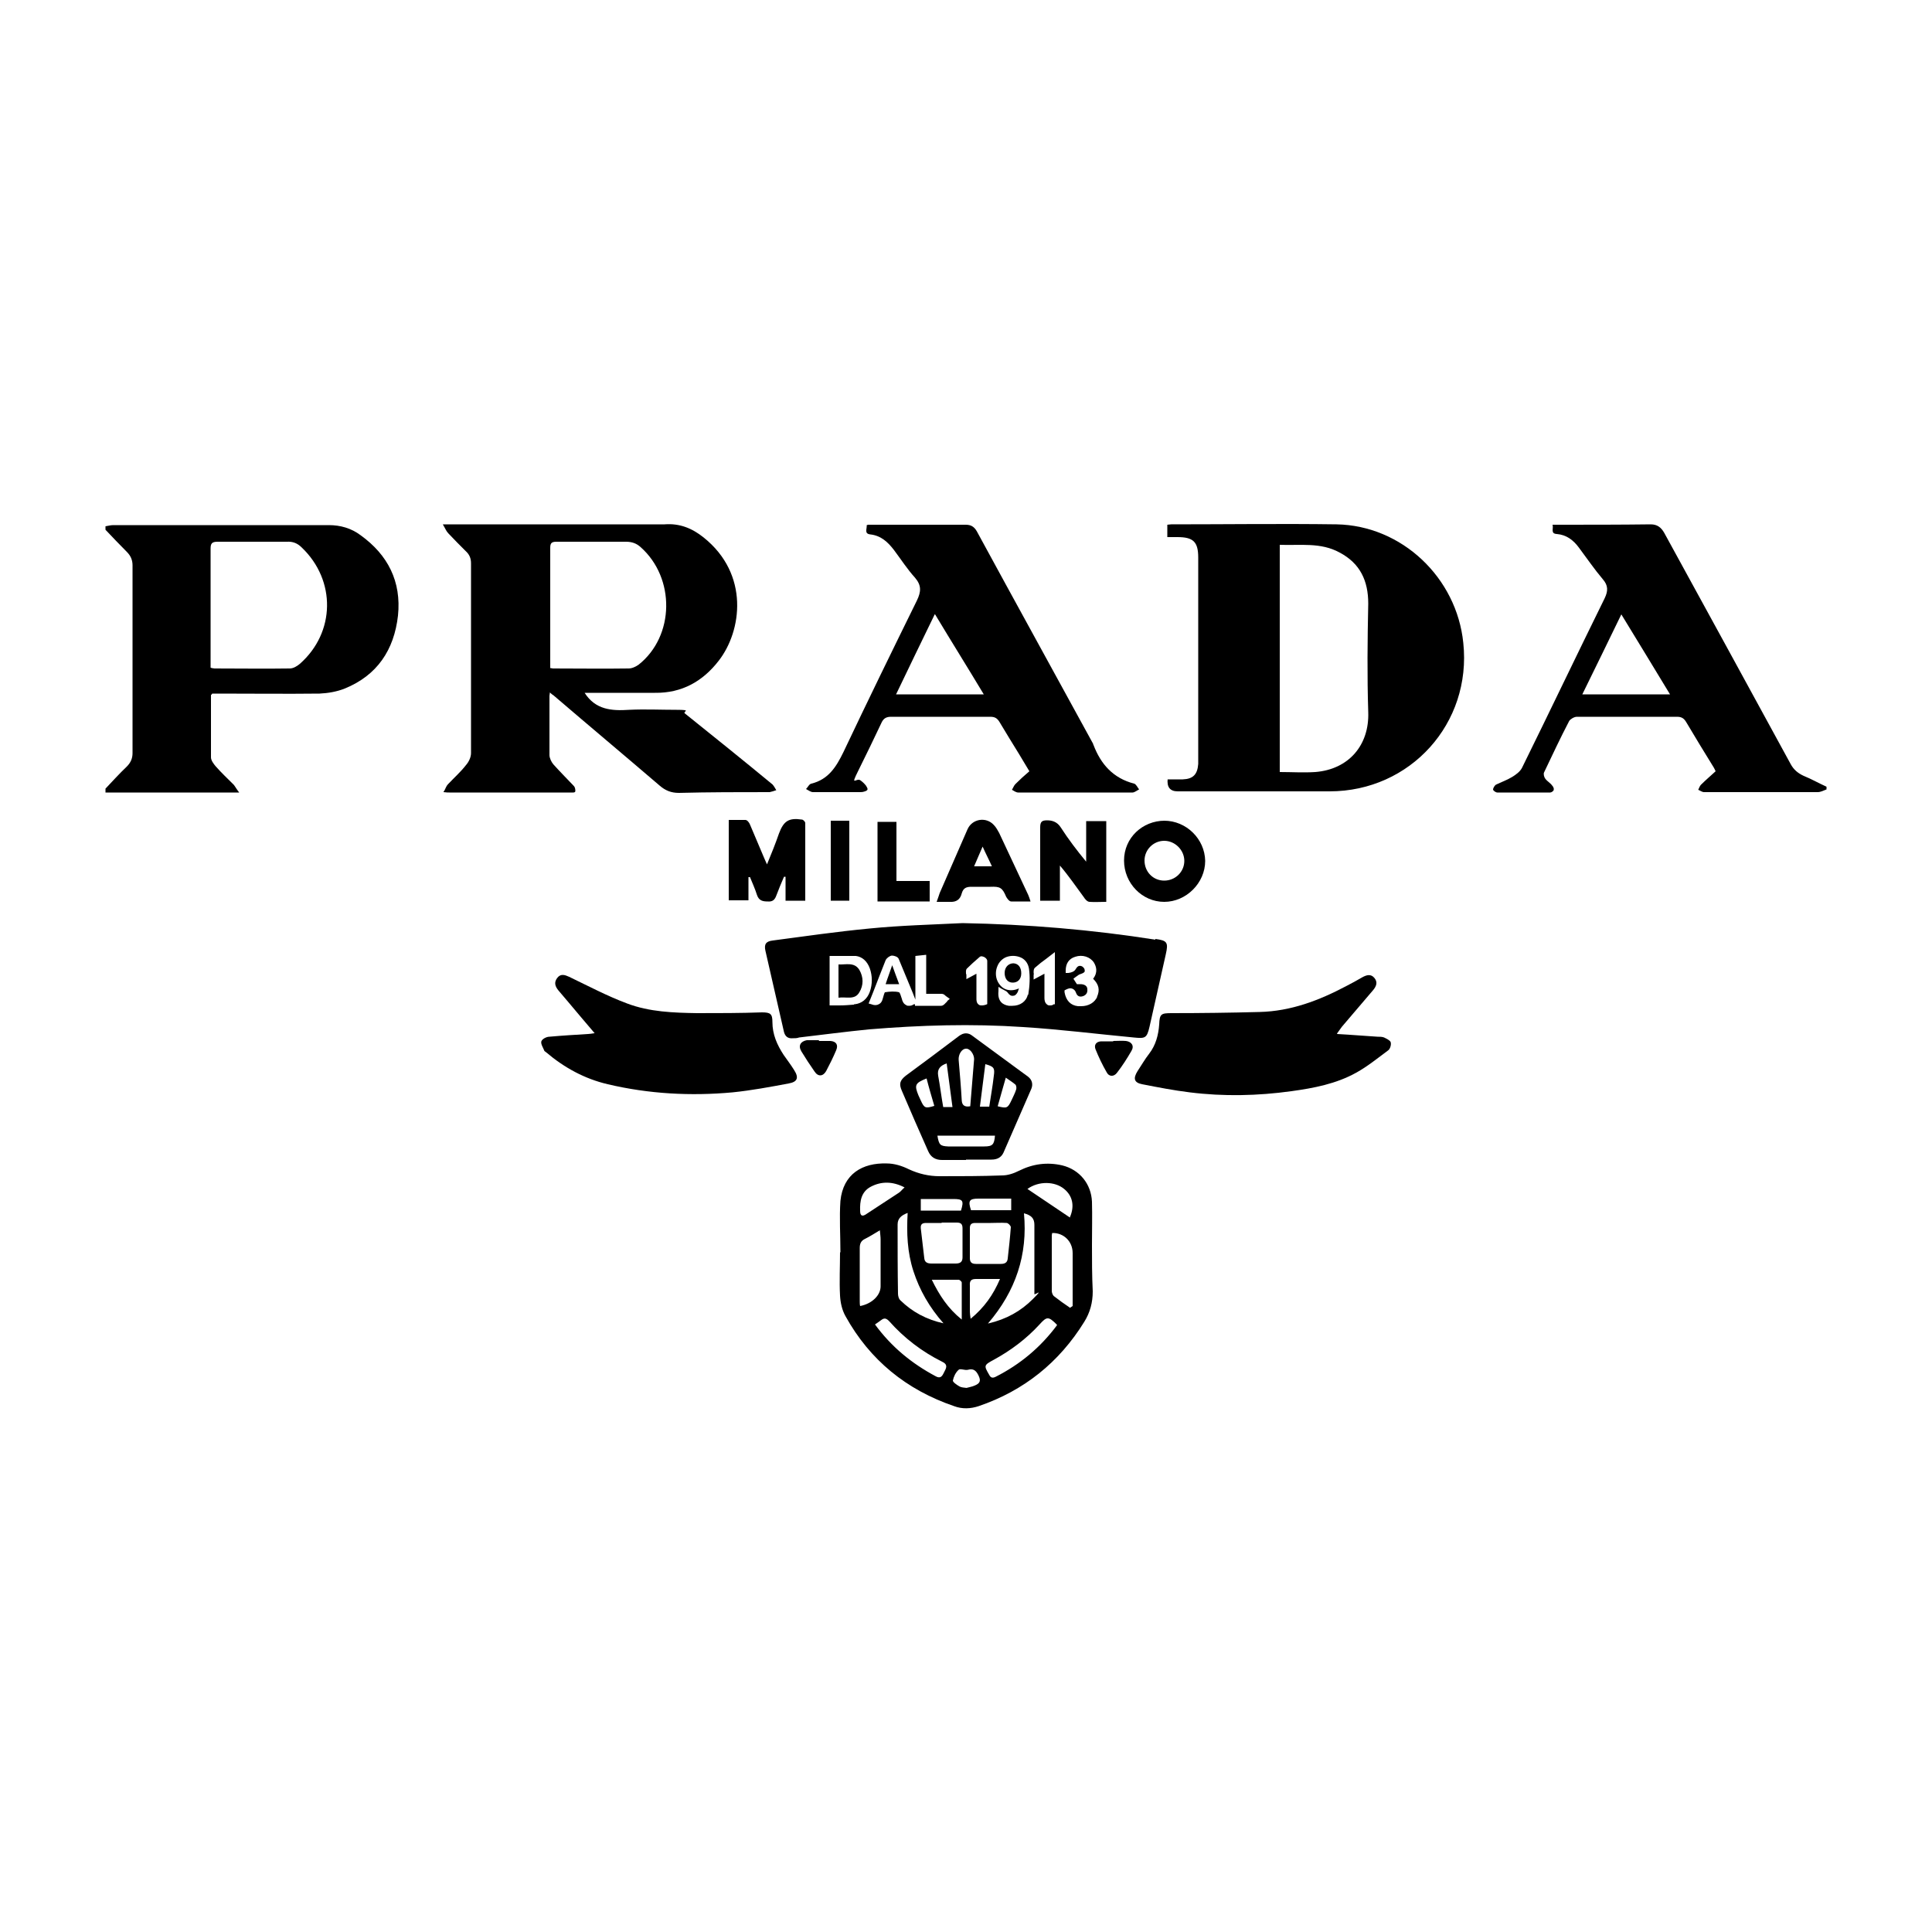 <?xml version="1.0" encoding="UTF-8"?>
<svg id="Camada_1" data-name="Camada 1" xmlns="http://www.w3.org/2000/svg" version="1.1" viewBox="0 0 500 500">
  <defs>
    <style>
      .cls-1 {
        fill: #000;
        stroke-width: 0px;
      }
    </style>
  </defs>
  <path class="cls-1" d="M27.3,136.2c.7-.1,1.3-.3,2-.3h55.8c3,0,5.8.8,8.2,2.6,7.1,5.1,10.6,12,9.7,20.8-1,8.9-5.4,15.5-13.8,18.9-2,.8-4.3,1.2-6.5,1.3-8.7.1-17.4,0-26.1,0h-1.7c0,.2-.3.3-.3.4v16.1c0,.8.7,1.7,1.2,2.3,1.5,1.7,3.1,3.2,4.7,4.8.4.5.7,1.1,1.4,2H27.3v-1c1.8-1.9,3.6-3.9,5.5-5.7,1-1,1.5-2.1,1.5-3.5v-48.6c0-1.4-.5-2.5-1.5-3.5-1.9-1.9-3.7-3.8-5.5-5.7v-.9ZM54.7,172.9c.4,0,.6.1.8.1,6.5,0,13,.1,19.5,0,.9,0,1.9-.6,2.6-1.2,9.2-8.1,9.4-21.6.5-30.1-1.1-1.1-2.3-1.6-3.9-1.5h-17.9c-1.5,0-1.8.5-1.8,1.8v30.8h.2Z"/>
  <path class="cls-1" d="M472.7,204.3c-.8.3-1.5.7-2.3.7h-29.4c-.5,0-1-.4-1.5-.6.2-.4.4-1,.7-1.3,1.2-1.2,2.5-2.3,3.8-3.5-.2-.4-.3-.7-.5-1-2.4-3.9-4.8-7.8-7.1-11.7-.6-1-1.2-1.4-2.4-1.4h-25.9c-.7,0-1.7.6-2,1.1-2.3,4.4-4.4,8.9-6.5,13.3-.2.4,0,1.2.3,1.6.5.7,1.3,1.1,1.8,1.8.3.3.5.8.4,1.1,0,.3-.6.7-.9.7h-13.7c-.4,0-1.1-.5-1.1-.8s.4-1,.7-1.2c1.4-.7,2.9-1.2,4.2-2,1-.6,2.1-1.4,2.6-2.4,7.2-14.6,14.2-29.3,21.4-43.9.9-1.9.9-3.3-.5-4.9-2.2-2.6-4.1-5.4-6.2-8.2-1.4-1.9-3.2-3.3-5.7-3.5-1.7-.1-.8-1.4-1.1-2.4h1.7c7.9,0,15.8,0,23.7-.1,1.7,0,2.7.8,3.5,2.2,10.9,19.9,21.8,39.8,32.7,59.8.8,1.5,1.9,2.4,3.4,3.1,2,.8,3.9,1.9,5.9,2.8v.6h0ZM419.6,159c-3.4,7-6.7,13.8-10.1,20.7h22.7c-4.2-6.9-8.3-13.7-12.6-20.7Z"/>
  <path class="cls-1" d="M114.9,204.8c.4-.7.6-1.4,1-1.8,1.6-1.7,3.3-3.2,4.7-5,.7-.8,1.3-2,1.3-3.1v-49.1c0-1.3-.4-2.3-1.4-3.2-1.5-1.5-3-3-4.5-4.6-.5-.5-.8-1.3-1.4-2.3h57.4c3.9-.3,7.1,1,10.1,3.4,11.9,9.5,9.9,24.2,3.9,31.9-4.1,5.3-9.5,8.4-16.5,8.3h-18.2c2.8,4.4,7,4.7,11.5,4.4,4.1-.2,8.2,0,12.3,0s1.6.4,2.1.9c7.6,6.1,15.2,12.2,22.7,18.4.4.4.7,1,1,1.5-.6.2-1.2.4-1.7.5-7.8,0-15.7,0-23.5.2-2,0-3.5-.6-5-1.9-9.1-7.8-18.3-15.5-27.4-23.3-.3-.2-.6-.4-1-.8,0,.4-.1.6-.1.9v15.3c0,.8.5,1.8,1,2.4,1.7,1.9,3.5,3.7,5.3,5.6.3.3.4.8.4,1.3s-.7.4-1,.4h-31.6c-.4,0-.7,0-1.5-.1v-.2ZM142.4,172.9c.4,0,.5.1.7.1,6.5,0,13.1.1,19.6,0,.9,0,1.9-.5,2.6-1,9.3-7.4,9.5-22.4.5-30.4-1.1-1-2.3-1.4-3.8-1.4h-18c-1.3,0-1.6.4-1.6,1.6v31.1Z"/>
  <path class="cls-1" d="M302.2,201.7h3.9c2.7-.1,3.8-1.3,4-4v-53.4c0-4.1-1.3-5.3-5.4-5.3h-2.6v-3.2c.3,0,.6-.1,1-.1,14.3,0,28.6-.2,42.8,0,16.9.3,31.1,13.8,32.8,30.7,2.2,20.8-13.7,38.4-34.6,38.4h-39.3q-3,0-2.6-3.3v.2ZM331.2,199.8c3.1,0,6.2.2,9.2,0,8.7-.7,14-7,13.7-15.5-.3-9.4-.2-18.7,0-28.1,0-5.9-2.1-10.4-7.4-13.2-4.9-2.7-10.2-1.8-15.5-2v58.8h0Z"/>
  <path class="cls-1" d="M217.5,324c0-4.4-.3-8.9,0-13.2.7-7,5.7-9.9,12-9.7,1.9,0,3.9.6,5.7,1.5,2.6,1.2,5.2,1.8,8,1.8,5.4,0,10.8,0,16.1-.2,1.5,0,3-.5,4.4-1.2,3.6-1.8,7.3-2.3,11.2-1.4,4.5,1.1,7.5,4.8,7.7,9.4.1,3.7,0,7.5,0,11.2s0,8,.2,12c0,2.9-.7,5.5-2.2,7.9-6.5,10.5-15.6,17.8-27.3,21.8-2.1.7-4.3.8-6.4,0-12.3-4.2-21.8-11.9-28.1-23.3-.9-1.6-1.3-3.5-1.4-5.3-.2-3.7,0-7.5,0-11.2h.2-.1ZM244.2,342.5c-3.7-4.2-6.2-8.6-7.8-13.5s-1.8-9.9-1.5-15.1c-1.6.6-2.6,1.4-2.6,3,0,6,0,11.9.1,17.9,0,.6.2,1.4.7,1.8,3,2.9,6.6,4.9,11.2,5.9h0ZM255.8,342.5c4.7-1.1,8.4-3.2,11.5-6.3s.4-.9.4-1.3v-17.9c0-1.7-.8-2.5-2.7-3,1,10.7-2.1,20.1-9.3,28.5h.1ZM243.7,316.5h-4c-1,0-1.5.3-1.4,1.4.3,2.6.6,5.2.9,7.7.1,1.1.8,1.4,1.9,1.4h6.2c1.2,0,1.8-.4,1.8-1.6v-7.5c0-1.1-.4-1.5-1.5-1.5h-3.9ZM256.4,316.5h-4c-.9,0-1.4.3-1.4,1.3v7.8c0,1.1.5,1.5,1.6,1.5h6.4c1,0,1.7-.3,1.8-1.4.3-2.7.6-5.4.8-8.1,0-.4-.7-1.1-1.1-1.1-1.4-.1-2.8,0-4.1,0h0ZM227.7,318.4c-1.5.9-2.6,1.6-3.8,2.2-1.1.5-1.4,1.3-1.4,2.4v13.7c0,.4,0,.9.1,1.3,3.1-.6,5.3-2.8,5.3-5.1v-12.1c0-.7-.1-1.3-.2-2.5h0ZM277,338.4c.2-.1.4-.3.6-.4v-13.7c0-3.1-2.4-5.3-5.3-5.2,0,.2-.1.4-.1.6v14.4c0,.4.2,1,.5,1.3,1.4,1.1,2.8,2.1,4.3,3.1h0ZM226.4,342.7c4.3,5.9,9.6,10.2,15.8,13.5,1.5.8,1.8-.5,2.3-1.4.6-1.1.6-1.8-.7-2.4-5.2-2.6-9.8-6.1-13.7-10.5-.7-.7-1.2-.9-2-.3-.5.4-1,.7-1.7,1.2h0ZM273.5,342.8c-2.2-2.2-2.6-2.1-4.5,0-3.4,3.7-7.4,6.7-11.8,9.1-2.6,1.4-2.6,1.5-1.2,3.9.4.8.9.9,1.7.5,6.3-3.2,11.6-7.6,15.9-13.4h-.1ZM276.9,315c1.3-3,.6-5.6-1.5-7.3-2.4-2-6.6-2.1-9.5,0,3.7,2.5,7.3,4.9,11,7.4h0ZM234.1,307.3c-3.1-1.6-6-1.6-8.7-.2-2.5,1.3-2.9,3.7-2.8,6.3,0,1.3.6,1.5,1.6.8,2.8-1.8,5.6-3.7,8.4-5.5.5-.3.8-.8,1.5-1.4h0ZM258.9,331h-6.3c-1.2,0-1.7.4-1.6,1.7v6.8c0,.5.1,1,.2,1.8,3.5-2.9,5.8-6.1,7.6-10.3h.1ZM241.1,331.1c2,4.1,4.2,7.5,7.8,10.4v-9.6c0-.2-.5-.7-.8-.7h-7ZM238.3,310.2v3.1h10.4c.8-2.6.5-3-2-3h-8.4ZM261.7,313.2v-3h-8.5c-2.4,0-2.7.6-1.9,3h10.4ZM250.1,359.2c.7-.2,1.4-.3,2.1-.6,1.5-.6,1.7-1.3,1-2.7-.6-1.2-1.3-1.8-2.7-1.4-.8.2-2-.4-2.4,0-.8.7-1.3,1.8-1.5,2.8,0,.4,1,1.1,1.7,1.5.5.3,1.2.3,1.9.4h-.1Z"/>
  <path class="cls-1" d="M224.5,135.8h25.4c1.4,0,2.2.5,2.9,1.7,10,18.4,20.1,36.7,30.1,55,0,0,0,.2.1.3,1.9,5,5.1,8.6,10.5,10,.5.1.9,1,1.3,1.5-.6.3-1.2.8-1.7.8h-29.6c-.5,0-1.1-.4-1.6-.7.3-.5.5-1.1.9-1.5,1.1-1.1,2.3-2.2,3.6-3.3-.9-1.5-1.8-3-2.7-4.5-1.7-2.7-3.3-5.4-5-8.2-.6-1-1.2-1.4-2.4-1.4h-25.7c-1.2,0-1.9.4-2.4,1.4-2,4.2-4,8.4-6.1,12.6s-.5,1.8.5,2.4c.6.4,1.1.9,1.5,1.4.2.3.5.8.4,1,0,.3-.6.5-1,.6-.3.1-.7.1-1.1.1h-12c-.6,0-1.2-.5-1.8-.8.5-.5.8-1.3,1.4-1.4,4.4-1.1,6.4-4.3,8.3-8.2,6.2-13.1,12.6-26.2,19-39.2,1.1-2.3,1.2-3.9-.5-5.9-2-2.2-3.6-4.7-5.4-7.1-1.6-2.1-3.4-3.8-6.2-4.1-1.6-.2-.8-1.4-.9-2.4h.2ZM241.9,159c-3.4,7-6.7,13.8-10,20.7h22.7c-4.2-7-8.4-13.7-12.6-20.7h0Z"/>
  <path class="cls-1" d="M153.9,267.4c-2.4-2.8-4.5-5.3-6.6-7.8-.9-1.1-1.9-2.2-2.8-3.3-.8-1-1.2-2-.3-3.2s2-.8,3.1-.3c5,2.4,9.9,5,15,6.9,5.8,2.2,12,2.4,18.1,2.5,5.6,0,11.2,0,16.8-.2,2.2,0,2.7.4,2.7,2.5,0,3.2,1.2,5.9,2.9,8.5.9,1.3,1.9,2.6,2.7,3.9,1.3,2,.9,3.1-1.4,3.5-4.8.9-9.6,1.8-14.5,2.3-10.9,1-21.7.4-32.3-2.1-6-1.4-11.3-4.3-16-8.3-.1-.1-.3-.2-.4-.3-.3-.8-1-1.8-.8-2.5.2-.6,1.3-1.2,2.1-1.2,3.3-.3,6.7-.5,10-.7.4,0,.8-.1,1.6-.2h0Z"/>
  <path class="cls-1" d="M346.1,267.6c3.7.2,7.1.5,10.4.7.6,0,1.2,0,1.7.2.6.3,1.5.7,1.7,1.2.2.6-.1,1.7-.6,2.1-2.7,2-5.4,4.2-8.3,5.8-5.2,2.9-11,4-16.8,4.8-8.7,1.2-17.5,1.4-26.3.3-4.1-.5-8.2-1.3-12.3-2.1-2.1-.4-2.4-1.5-1.2-3.4,1-1.5,1.9-3.1,3-4.5,1.7-2.2,2.4-4.8,2.6-7.6.1-2.7.5-2.9,3.2-2.9,7.6,0,15.2-.1,22.8-.3,8.1-.2,15.4-3,22.4-6.7,1.4-.7,2.8-1.5,4.2-2.3,1.1-.6,2.2-.9,3.1.2.9,1.1.5,2.1-.3,3.1-2.7,3.2-5.4,6.3-8.1,9.5-.4.5-.7,1-1.3,1.8h0Z"/>
  <path class="cls-1" d="M250,300.2h-6.2c-1.7,0-2.9-.7-3.6-2.3-2.3-5.2-4.6-10.4-6.8-15.6-.8-1.8-.5-2.7,1-3.9,4.6-3.4,9.2-6.8,13.8-10.3,1.2-.9,2.4-.9,3.5,0,4.8,3.5,9.5,7,14.3,10.5,1.1.8,1.4,2,.9,3.2-2.4,5.5-4.8,11-7.2,16.5-.6,1.3-1.7,1.8-3.1,1.8h-6.6ZM251.1,286.3c.3-4.1.7-8.1,1-12.2,0-1.3-1.1-2.8-2.1-2.7-1.1,0-2,1.5-1.9,2.9.3,3.5.6,7,.8,10.5q.1,1.9,2.2,1.5h0ZM242.6,293.9c.4,2.4.7,2.7,2.8,2.8h9.3c2.2,0,2.6-.5,2.8-2.8h-14.9ZM246.5,286.5c-.5-3.9-1-7.5-1.5-11.3-1.7.6-2.5,1.5-2.2,3.2.5,2.7.8,5.3,1.3,8.1h2.4ZM256,286.5c.4-2.7.9-5.4,1.2-8.1.3-2,0-2.4-2.2-3-.5,3.7-.9,7.3-1.4,11h2.4,0ZM241.8,286.2c-.7-2.4-1.4-4.7-2-7.1-3,1.2-3.2,1.7-2.1,4.4.2.4.4.9.6,1.3.9,2,1.2,2.1,3.5,1.4h0ZM260.3,278.9c-.8,2.7-1.4,5-2.1,7.4,2.4.6,2.6.5,3.6-1.6.4-.9.9-1.8,1.2-2.8.1-.4,0-1-.2-1.2-.7-.6-1.5-1.1-2.5-1.8Z"/>
  <path class="cls-1" d="M208.5,233.1h-5.2v-6.2h-.4c-.7,1.6-1.4,3.3-2,4.9-.4,1.1-1,1.6-2.2,1.5-1.3,0-2.3-.2-2.8-1.7-.5-1.6-1.2-3.1-1.8-4.6h-.4v6h-5.1v-20.8h4.3c.5,0,1,.7,1.2,1.2,1.2,2.8,2.4,5.7,3.6,8.5.2.5.4.9.8,1.8,1.2-2.9,2.2-5.4,3.1-8,1.2-3.2,2.5-4.1,5.9-3.6.4,0,.9.6.9.9v20.1Z"/>
  <path class="cls-1" d="M286.1,233.4c-1.4,0-2.8.1-4.1,0-.6,0-1.2-.7-1.5-1.2-2-2.7-3.9-5.5-6.2-8.2v9.1h-5.1v-19c0-1.5.5-1.8,1.8-1.8s2.6.4,3.5,1.8c2,3.1,4.2,6,6.6,8.9v-10.5h5.2v20.9h-.2Z"/>
  <path class="cls-1" d="M301.3,212.4c5.7,0,10.5,4.7,10.6,10.4,0,5.7-4.9,10.6-10.6,10.6s-10.4-4.8-10.4-10.7,4.8-10.3,10.5-10.3h-.1ZM296.2,222.7c0,2.9,2.2,5.2,5.1,5.2s5.2-2.3,5.2-5.1-2.4-5.2-5.2-5.2-5.1,2.3-5.1,5.1Z"/>
  <path class="cls-1" d="M242.4,233.4c.3-.9.6-1.6.8-2.3,2.4-5.5,4.8-11,7.2-16.5,1.2-2.7,4.8-3.3,6.8-1.1.6.6,1,1.4,1.4,2.1,2.5,5.3,5,10.7,7.5,16,.2.5.4,1,.6,1.7h-5c-.5,0-1-.7-1.3-1.2-1-2.4-1.6-2.7-4.1-2.6h-4.9c-1.3,0-2.1.3-2.5,1.7-.4,1.6-1.4,2.3-3.1,2.2h-3.6.2ZM256.7,224.2c-.8-1.8-1.6-3.3-2.4-5.1-.8,1.9-1.5,3.4-2.2,5.1h4.6Z"/>
  <path class="cls-1" d="M240.6,228v5.3h-13.5v-20.6h4.9v15.3h8.6Z"/>
  <path class="cls-1" d="M215,212.4h4.8v20.7h-4.8v-20.7Z"/>
  <path class="cls-1" d="M288.1,269.4c1.1,0,2.2-.1,3.3,0,1.5.2,2.2,1.3,1.4,2.6-1.1,1.9-2.3,3.8-3.7,5.6-.8,1.1-2.1,1.1-2.7-.1-1.1-1.9-2.1-4-2.9-6-.4-1.1.2-1.9,1.4-2h3.2Z"/>
  <path class="cls-1" d="M212,269.4h2.9c1.5.1,2.1,1,1.5,2.4-.8,1.9-1.7,3.7-2.6,5.4-.8,1.4-2.1,1.5-3,.1-1.2-1.7-2.3-3.4-3.4-5.2-.9-1.5-.2-2.6,1.4-2.9h3.1c0,.1.1.2.1.2Z"/>
  <g>
    <path class="cls-1" d="M299.1,243.2c-16.5-2.6-33.2-4-50-4.3-8,.4-16.1.6-24.1,1.4-8.4.8-16.7,2-25,3.1-1.8.2-2.3,1-1.9,2.7,1.6,7,3.2,14,4.8,21,.3,1.1,1,1.7,2.2,1.6.6,0,1.2,0,1.7-.2,6-.7,12-1.5,18.1-2.1,13.3-1.1,26.6-1.5,39.9-.6,9.6.6,19.1,1.8,28.6,2.7,3,.3,3.4.2,4.1-2.8,1.4-6.2,2.8-12.4,4.2-18.7.7-3.1.4-3.6-2.7-4v.2ZM221,260c-1.3.1-2.5.2-3.8.2h-2.5v-12.8h6.8c1.6.2,2.9,1.3,3.6,3.2.7,2,.7,4.1,0,6.1-.7,1.9-2.1,3-3.9,3.2h-.2ZM245,259.3s-.2.2-.3.3c-.3.3-.6.7-1.2.7h-6.7v-.4h-.3c-.4.3-.8.4-1.2.4s-.6,0-.8-.2c-.7-.3-1-1.1-1.1-1.6-.3-1-.5-1.5-.7-1.7-1.1-.3-2.5-.2-3.7,0-.1.1-.4,1.1-.5,1.5h0c-.2.9-.6,1.4-1.1,1.6-.5.3-1.2.3-1.9,0l-.7-.2,1.2-3c1.1-2.8,2.1-5.5,3.2-8.2.3-.6,1-1.1,1.6-1.2.6,0,1.6.3,1.8.9,1.2,2.9,2.4,5.8,3.6,8.7l.7,1.8v-11.3l2.8-.3v10.1h4c.5,0,.8.3,1.1.6,0,0,.2.1.3.2l.7.5-.7.6v.2ZM255.6,259.8l-.4.2c-.3.1-.7.2-1.1.2s-.5,0-.8-.2c-.6-.4-.6-1.2-.6-1.5v-6.5l-2.6,1.4v-1c0-.1,0-.3-.1-.4,0-.4-.1-.9.2-1.3.9-.9,2-1.9,3.4-3.1.2-.1.4-.2.9,0,.2,0,1,.5,1,1.1v11.2h.1ZM266,257.4c-.4,1.8-2,2.9-4,2.9h-.9c-1.4-.2-3-1-2.7-3.8v-1.1l1,.6c.1,0,.2.1.4.2.4.2.8.4,1,.7.4.6.9.9,1.4.8.5,0,.9-.4,1.2-1,.1-.3.2-.6.3-.9-1.1.5-2.2.6-3.2.3-1-.3-1.8-1.1-2.3-2.1-.6-1.2-.6-2.7-.1-3.9.4-1.1,1.3-2,2.3-2.4,1.3-.5,2.8-.4,4,.2,1.1.6,1.7,1.6,1.9,2.8.3,2.1.2,4.4-.2,6.8h0ZM273.2,259.9h-.5c-.2.2-.5.3-.9.3s-.6,0-.9-.3c-.5-.4-.6-1.1-.6-1.6v-6.3l-2.8,1.5v-1.2c.1-.2,0-.4,0-.6,0-.5,0-1,.4-1.3.9-.8,1.9-1.6,2.9-2.3l2.2-1.7v13.6h.2ZM284,257.9c-.7,1.6-2.3,2.5-4.2,2.5s-.5,0-.8,0c-1.9-.2-3.1-1.4-3.5-3.6v-.5l.4-.2c.4-.2,1-.5,1.7-.2.4.2.7.5.9,1.1.3.8.9,1.1,1.8.8.8-.3,1.2-.9,1.1-1.8,0-.5-.3-1.2-1.6-1.3h-1.1l-.9-1.4.5-.4c.1,0,.2-.2.3-.2.3-.2.6-.5,1-.6,1.2-.4,1.2-.7,1.1-1.1,0-.4-.5-.9-.9-1-.2,0-.8-.3-1.4.8-.4.7-1.2.9-1.9,1h-.7c0,.1,0-.6,0-.6,0-1.8.8-3.1,2.5-3.6,1.8-.6,3.8,0,4.8,1.5.6,1,1.1,2.5-.2,4.2,1.5,1.5,1.8,2.9,1,4.7h.1Z"/>
    <path class="cls-1" d="M217,249.5v8.7c2-.3,4.2.7,5.4-1.4,1.1-1.8,1.1-3.9,0-5.8-1.3-2.1-3.5-1.3-5.5-1.4h.1Z"/>
    <path class="cls-1" d="M262.3,249.3c-1.3,0-2.3,1-2.3,2.5s.8,2.5,2.1,2.5,2.2-.9,2.2-2.4-.7-2.5-2-2.6h0Z"/>
    <path class="cls-1" d="M229.1,254.7h3.6c-.6-1.6-1.2-3.2-1.8-4.9-.6,1.8-1.2,3.3-1.7,4.9h-.1Z"/>
  </g>
</svg>